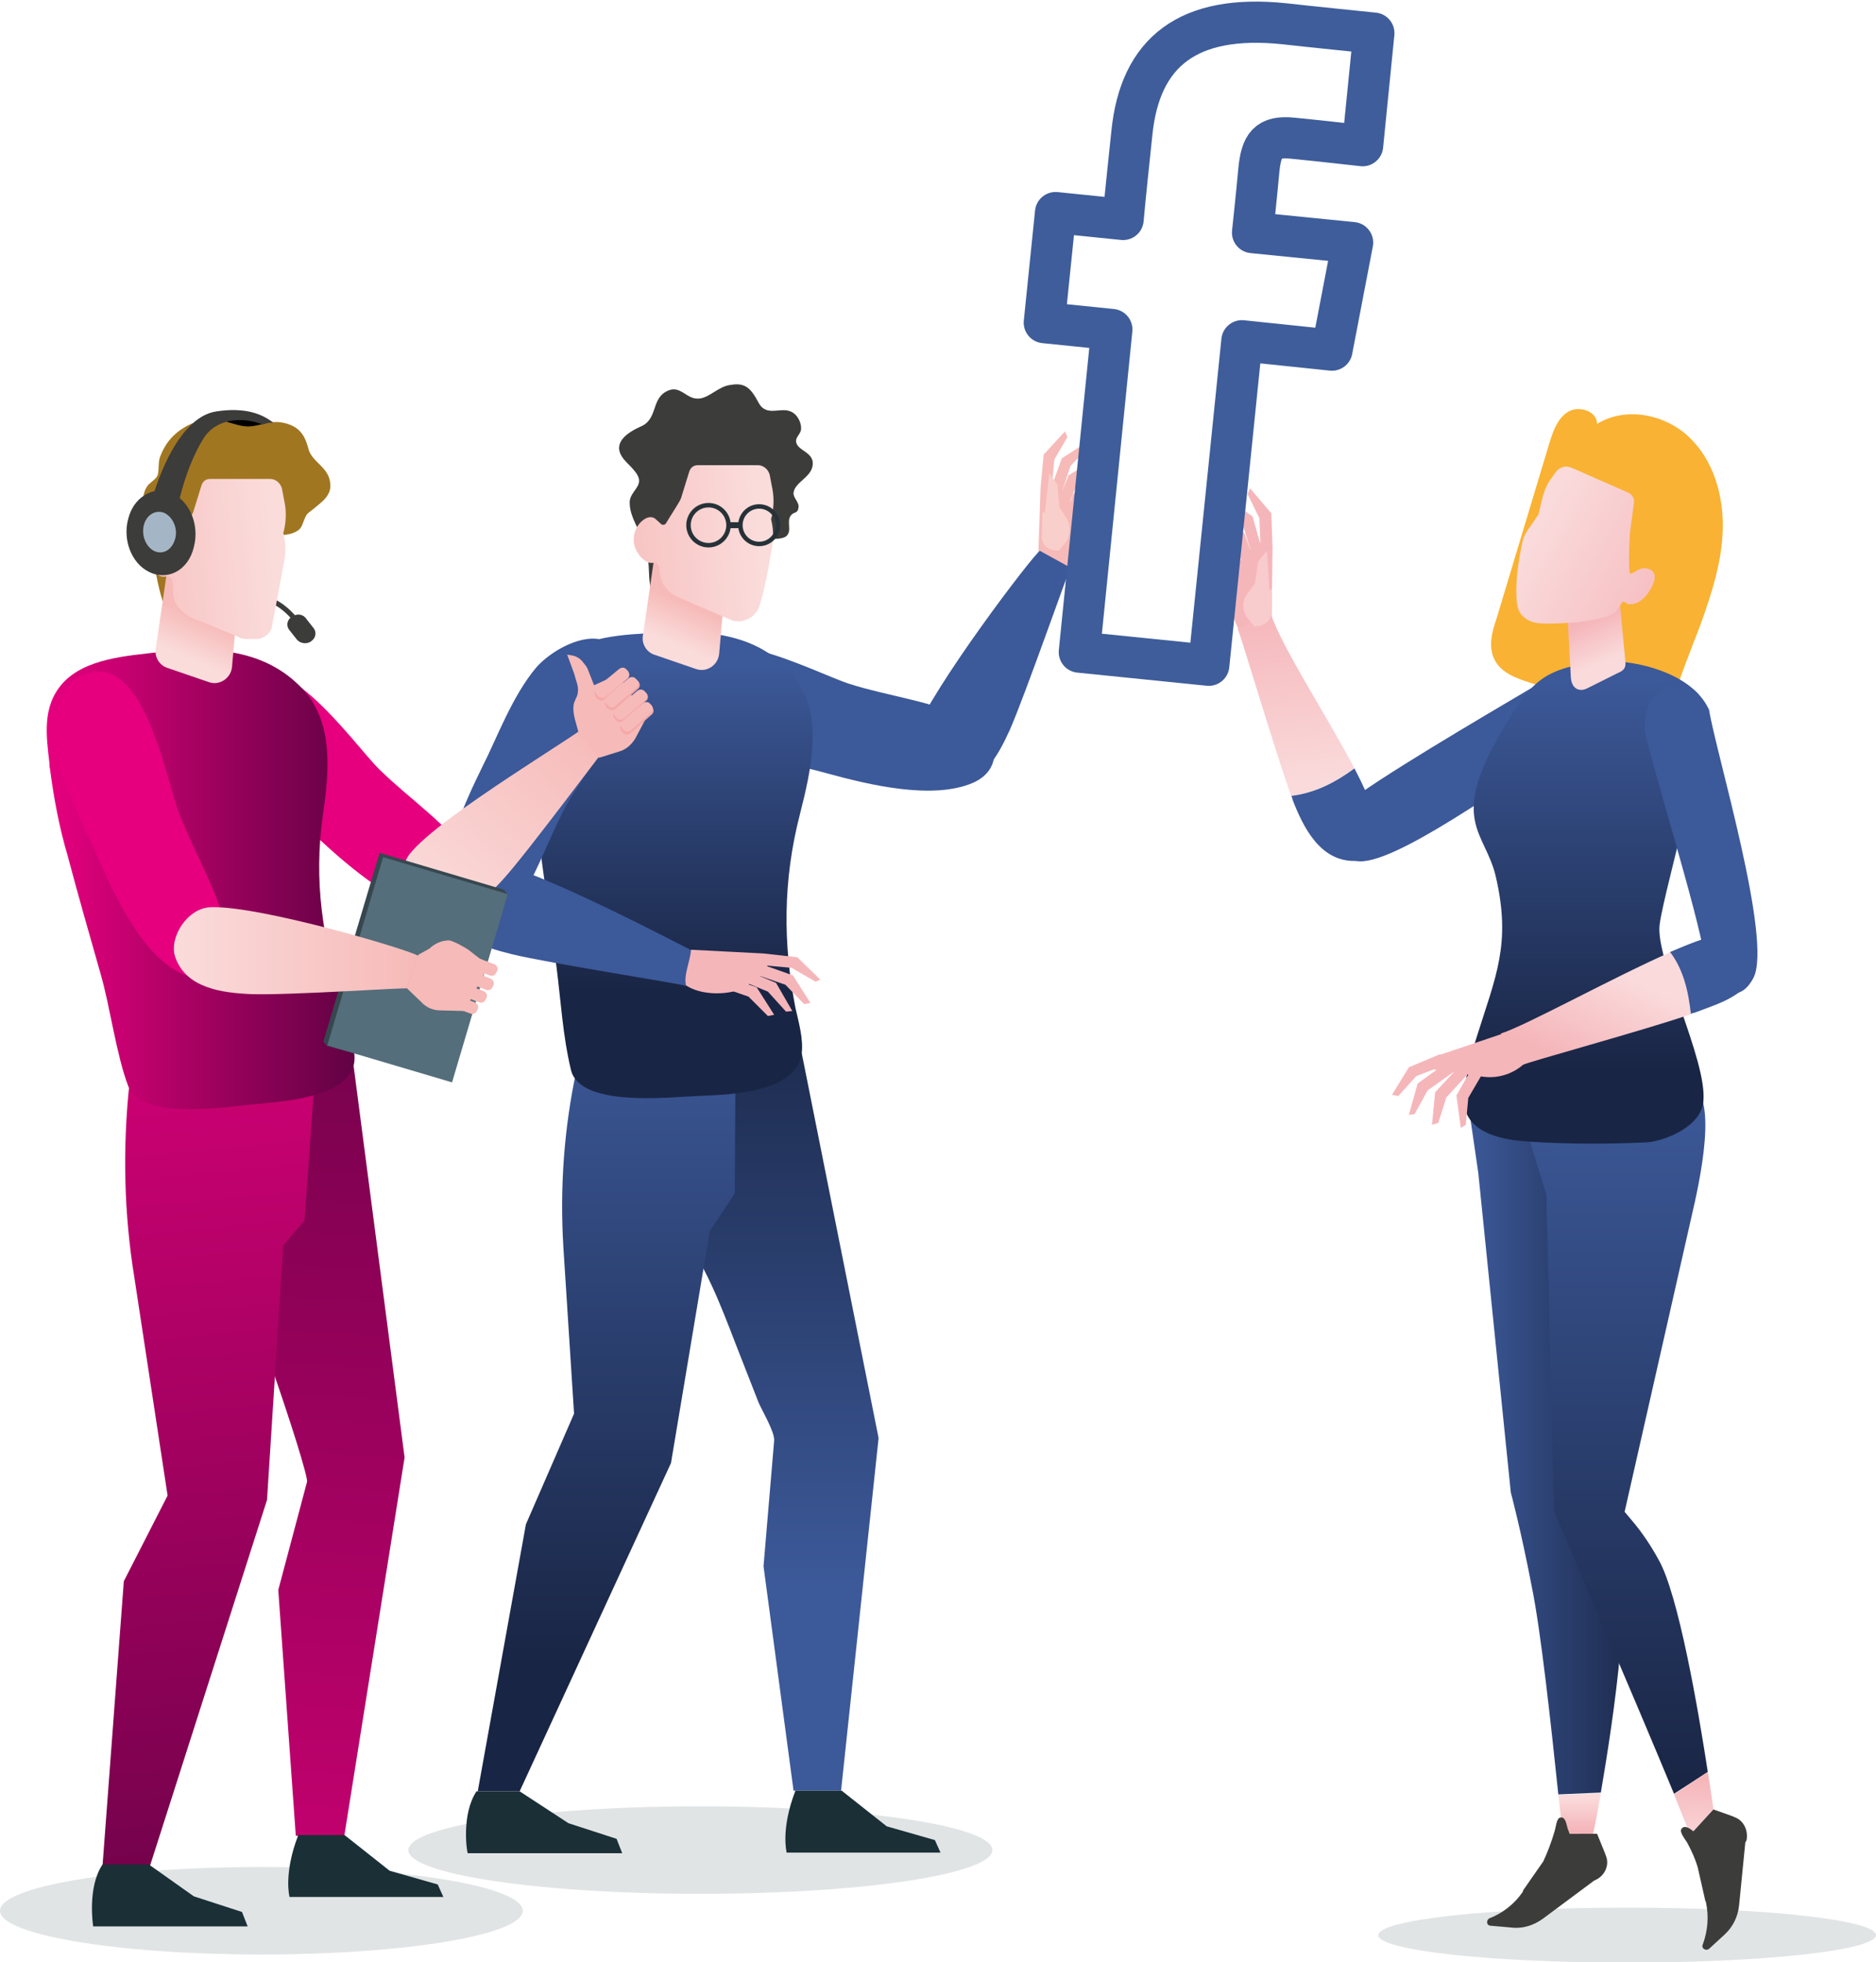 <?xml version="1.0" encoding="UTF-8"?> <!-- Generator: Adobe Illustrator 21.0.2, SVG Export Plug-In . SVG Version: 6.00 Build 0) --> <svg xmlns="http://www.w3.org/2000/svg" xmlns:xlink="http://www.w3.org/1999/xlink" id="Livello_1" x="0px" y="0px" viewBox="0 0 300 313.8" style="enable-background:new 0 0 300 313.8;" xml:space="preserve"> <style type="text/css"> .st0{fill:#F6BAB8;} .st1{fill:url(#SVGID_1_);} .st2{fill:url(#SVGID_2_);} .st3{fill:#3C5999;} .st4{fill:url(#SVGID_3_);} .st5{fill:#3C3C3B;} .st6{fill:url(#SVGID_4_);} .st7{fill:url(#SVGID_5_);} .st8{fill:none;stroke:#263238;stroke-width:0.712;stroke-miterlimit:10;} .st9{fill:none;stroke:#263238;stroke-width:0.949;stroke-miterlimit:10;} .st10{fill:#F9CFCC;} .st11{fill:#F5B6BA;} .st12{fill:url(#SVGID_6_);} .st13{opacity:0.13;fill:#1A2F36;enable-background:new ;} .st14{fill:#F9B233;} .st15{fill:url(#SVGID_7_);} .st16{fill:url(#SVGID_8_);} .st17{fill:url(#SVGID_9_);} .st18{fill:url(#SVGID_10_);} .st19{fill:url(#SVGID_11_);} .st20{fill:url(#SVGID_12_);} .st21{fill:url(#SVGID_13_);} .st22{fill:url(#SVGID_14_);} .st23{fill:#1A2F36;} .st24{fill:#F8CBCD;} .st25{fill:none;stroke:#3E5D9A;stroke-width:6.588;stroke-linecap:round;stroke-linejoin:round;stroke-miterlimit:10;} .st26{fill:none;stroke:#3C3C3B;stroke-width:0.796;stroke-miterlimit:10;} .st27{fill:url(#SVGID_15_);} .st28{fill:url(#SVGID_16_);} .st29{fill:#E6007E;} .st30{fill:url(#SVGID_17_);} .st31{fill:#F4A9A7;} .st32{fill:url(#SVGID_18_);} .st33{fill:#A17621;} .st34{fill:url(#SVGID_19_);} .st35{fill:url(#SVGID_20_);} .st36{fill:#A4B6C5;} .st37{fill:#37474F;} .st38{fill:#546E7B;} .st39{fill:url(#SVGID_21_);} </style> <g> <g> <path class="st0" d="M165.9,92.8l0.5-14.8l0,0c1-1,2.6-0.8,3.4,0.3l2.1,2.8c1.2,2.5,0.7,7.7-0.9,10l-0.8,1.1 c-0.2,0.2-0.3,0.4-0.5,0.6l-1.6,1.2C167.2,94.6,165.9,93.9,165.9,92.8z"></path> <polygon class="st0" points="169.9,84 171.6,79 175.8,76.2 176,77.1 173.1,80.2 171.4,85.2 "></polygon> <polygon class="st0" points="168.9,80.8 170.9,76 175.2,73.4 175.4,74.3 172.3,77.2 170.3,82.2 "></polygon> <polygon class="st0" points="168,78.3 169.8,73.3 174,70.6 174.1,71.5 171.2,74.5 169.5,79.6 "></polygon> <polygon class="st0" points="166.4,78 166.9,72.7 170.3,69 170.7,69.9 168.6,73.5 168.1,78.8 "></polygon> </g> <linearGradient id="SVGID_1_" gradientUnits="userSpaceOnUse" x1="120.72" y1="-122.194" x2="120.72" y2="-223.361" gradientTransform="matrix(1 0 0 1 0 376)"> <stop offset="0" style="stop-color:#3C5999"></stop> <stop offset="1" style="stop-color:#192544"></stop> </linearGradient> <path class="st1" d="M108.6,196.8c4.1,5.2,6.6,11.8,9.1,18.3c1.2,3.1,2.4,6.1,3.6,9.2c0.5,1.2,2.6,4.7,2.5,6.1l-1.7,20.1l4.8,35.9 h7.6l6-56.4l-12.3-61.6l-21,2.5c-1.4,2-6,8.7-6,8.7c-1.2,1.8,1.2,8.1,2,9.6C104.7,192.3,106.8,194.5,108.6,196.8z"></path> <g> <linearGradient id="SVGID_2_" gradientUnits="userSpaceOnUse" x1="96.943" y1="-214.473" x2="96.943" y2="-109.502" gradientTransform="matrix(1 0 0 1 0 376)"> <stop offset="0" style="stop-color:#3C5999"></stop> <stop offset="1" style="stop-color:#192544"></stop> </linearGradient> <path class="st2" d="M76.4,286.5h6.7l24.2-52.5l6.2-37.1l4-6l0.1-17.4l-4.5-2.4H92.2c-2,9.3-2.7,18.9-2.1,28.5l1.7,26.5l-7.7,17.7 L76.4,286.5z"></path> </g> <path class="st3" d="M115,118.2c-3-1.7-6.9-6.3-6.2-10c2.2-11.1,21.4-0.6,27.1,1.2c6.3,2,13.6,2.8,19.5,5.8c4.3,2.2,5.2,7.8,0.2,10 c-6.5,2.8-16.7,0.3-23.3-1.5C127.4,122.3,120.3,121.2,115,118.2z"></path> <path class="st3" d="M171.2,90.8c-0.1-0.2-7.2,20.2-9.7,25.9c-1.9,4.2-4.7,9.4-10.1,9.1c-3.3-0.2-6.5-4.8-5.2-8.2 c2.7-7.4,19.1-29,20.1-29.5L171.2,90.8z"></path> <linearGradient id="SVGID_3_" gradientUnits="userSpaceOnUse" x1="107.729" y1="-270.262" x2="107.729" y2="-217.467" gradientTransform="matrix(1 0 0 1 0 376)"> <stop offset="1.075270e-02" style="stop-color:#3C5999"></stop> <stop offset="1" style="stop-color:#192544"></stop> </linearGradient> <path class="st4" d="M85.4,119.8c0-0.4,0-0.7,0-1c0.1-4.6-0.1-9.6,3.7-13.2c4.2-4,10.9-4.1,16.1-4.4c9-0.6,17.1,0.6,22.1,7.5 c4.4,6,2.4,14.5,0.6,21.6c-2.7,10.5-2.7,20.6-0.7,30.9c0.5,2.2,1.3,5,1,7.3c-0.9,6.6-12.8,6.6-16.9,6.8c-4.5,0.2-18.6,1.8-20-4.2 c-1.3-5.4-1.6-10.9-2.3-16.4c-0.9-6.7-1.9-13.4-2.8-20.2C85.6,129.8,85.4,124.8,85.4,119.8z"></path> <path class="st5" d="M104.4,95c-0.8-1.5-0.5-4.1-0.8-5.7c-0.4-1.7-0.9-3.1-1.6-4.7c-0.6-1.3-1.3-2.7-1.3-4.1 c-0.1-1.5,1.4-2.3,1.5-3.5c0.1-1.4-2-2.8-2.7-3.9c-1.6-2.4,1-4,3-4.9c2.6-1.1,1.7-4.2,3.9-5.5c2.5-1.5,3.3,1.5,5.7,1 c1.5-0.3,2.8-1.8,4.5-2.1c2.1-0.4,3.1,0.1,4.2,1.9c0.5,0.8,0.7,1.6,1.6,2c1.4,0.6,3-0.4,4.4,0.5c0.8,0.5,1.4,1.7,1.3,2.7 c-0.1,0.7-0.8,1.2-0.8,1.8c0,1.7,3.2,1.7,2.6,4.2c-0.4,1.7-2.8,2.5-3,4.1c-0.1,0.8,0.9,1.5,0.8,2.3c-0.1,1.1-0.7,0.7-1.2,1.3 c-0.8,1,0.2,2.4-0.7,3.3c-0.5,0.5-1.8,0.5-2.5,0.5c-2,0.3-3.3,0.8-4.9,2.1c-1.2,1-2.3,2.2-3.3,3.4L104.4,95z"></path> <g> <g> <linearGradient id="SVGID_4_" gradientUnits="userSpaceOnUse" x1="107.133" y1="-273.295" x2="109.825" y2="-279.479" gradientTransform="matrix(1 0 0 1 0 376)"> <stop offset="0" style="stop-color:#FADCDB"></stop> <stop offset="1" style="stop-color:#F6BAB8"></stop> </linearGradient> <path class="st6" d="M104.9,87.3l-2.1,14.4c-0.2,1.3,0.6,2.6,1.8,3l6.7,2.3c1.7,0.6,3.5-0.6,3.7-2.4l0.9-10.2 C115.9,94.5,109.8,84.8,104.9,87.3z"></path> <linearGradient id="SVGID_5_" gradientUnits="userSpaceOnUse" x1="121.533" y1="-289.716" x2="92.555" y2="-287.072" gradientTransform="matrix(1 0 0 1 0 376)"> <stop offset="0" style="stop-color:#FADCDB"></stop> <stop offset="1" style="stop-color:#F6BAB8"></stop> </linearGradient> <path class="st7" d="M104.5,90c0.4-0.1,0.8,0.3,0.9,0.7c0.1,0.6,0.1,0.2,0.1,0.9c0.1,1.3,0.6,2.1,1.4,2.9c0.7,0.6,1.4,1,2.2,1.3 l7.9,3.4c1.9,0.6,3.9-0.5,4.5-2.4c1.1-3.6,1.9-9,1.9-9c0.3-1.3,0.3-2.5,0.1-3.8l-0.2-1l0.1-0.3c0.4-1.7,0.4-3.4,0-5.1l-0.3-1.6 c-0.2-0.9-1-1.6-1.9-1.6h-9.6c-0.7,0-1.2,0.4-1.4,1.1l-1.3,4.2c-0.1,0.4-1.7,2.8-2.4,4c-0.2,0.3-0.6,0.3-0.8,0.1 c-0.4-0.4-0.9-0.8-1-0.9c-0.7-0.4-1.4-0.1-2,0.4c-1.2,1-1.6,2.7-1.2,4.1c0.3,0.9,0.9,1.8,1.7,2.3c0.4,0.3,0.9,0.4,1.3,0.3 C104.3,90,104.4,90,104.5,90z"></path> </g> </g> <g> <circle class="st8" cx="113.3" cy="84" r="3.2"></circle> <circle class="st8" cx="121.4" cy="84" r="3"></circle> <line class="st9" x1="116.4" y1="84" x2="118.3" y2="84"></line> </g> <path class="st3" d="M85.8,106.7c2.3-2.6,7.5-5.6,11-4.2c10.5,4.3-3.5,21.1-6.3,26.4c-3.1,5.8-5.3,12.9-9.4,18 c-3,3.8-8.7,3.5-9.8-1.8c-1.5-6.9,2.9-16.5,5.9-22.6C79.4,118.2,81.9,111.3,85.8,106.7z"></path> <path class="st10" d="M170.5,82.8l-1.1-1.7l-0.3-3.6l-1.3-1.8l-0.7,6.3l-0.4-0.1l-0.1,3.8c-0.1,1.2,0.8,2.2,2,2.3l0.7,0.1l0.9-1.1 C171.2,85.8,171.3,84.2,170.5,82.8z"></path> <g> <path class="st3" d="M109.7,157.7c0.2-0.2-21.8-3.6-27.9-5.1c-4.5-1.1-10.1-2.9-10.7-8.3c-0.4-3.2,3.5-7.2,7.1-6.6 c7.8,1.3,31.1,13.7,32.6,14.4L109.7,157.7z"></path> </g> <g> <g> <path class="st11" d="M122.1,152.5l-11.6-0.6c-0.1,1.8-1.2,4-0.8,5.7c2.4,1.6,6.5,1.6,9.1,0.5l2.9-2.1 C122.9,155.2,123.1,153.5,122.1,152.5z"></path> <polygon class="st11" points="115.8,156.1 121,157.9 123.8,162.3 122.8,162.5 119.7,159.4 114.5,157.6 "></polygon> <polygon class="st11" points="119.1,155.1 124.1,157.2 126.7,161.7 125.7,161.8 122.8,158.6 117.7,156.5 "></polygon> <polygon class="st11" points="121.7,154.2 126.8,156 129.6,160.4 128.6,160.6 125.6,157.5 120.4,155.7 "></polygon> <polygon class="st11" points="122.1,152.5 127.5,153.1 131.2,156.7 130.4,157 126.6,154.8 121.2,154.3 "></polygon> </g> </g> <g> <g> <g> <path class="st11" d="M203.3,102.9l0.2-15.3l0,0c-1-1.1-2.6-1-3.5,0.1l-2.3,2.8c-1.4,2.5-1.1,7.9,0.5,10.3l0.7,1.1 c0.2,0.2,0.3,0.4,0.5,0.6l1.6,1.4C201.8,104.6,203.2,104,203.3,102.9z"></path> <polygon class="st11" points="199.6,93.6 198,88.4 193.8,85.3 193.6,86.2 196.5,89.5 197.9,94.8 "></polygon> <polygon class="st11" points="200.8,90.4 199,85.3 194.6,82.4 194.4,83.4 197.4,86.5 199.2,91.7 "></polygon> <polygon class="st11" points="201.8,87.9 200.3,82.6 196.1,79.6 195.9,80.6 198.7,83.8 200.3,89.1 "></polygon> <polygon class="st11" points="203.5,87.6 203.3,82.1 199.9,78.1 199.5,79 201.4,82.9 201.6,88.4 "></polygon> </g> </g> <linearGradient id="SVGID_6_" gradientUnits="userSpaceOnUse" x1="180.154" y1="1308.352" x2="169.298" y2="1281.887" gradientTransform="matrix(0.96 0.279 -0.279 0.96 401.142 -1181.12)"> <stop offset="0" style="stop-color:#FADADB"></stop> <stop offset="1" style="stop-color:#F5B6BA"></stop> </linearGradient> <path class="st12" d="M216.6,122.9c-4.4-8.4-11.7-19.5-13.4-24.8l-5.3,2.5c0.2-0.2,6.1,20,8.6,26.7 C210.4,126.7,213.6,125.1,216.6,122.9z"></path> <path class="st3" d="M219.6,129.6c-0.6-1.8-1.7-4.2-3-6.7c-3,2.2-6.2,3.9-10.1,4.4c0.1,0.2,0.2,0.4,0.2,0.6 c1.7,4.4,4.4,9.9,10,9.8C220,137.6,220.7,133.2,219.6,129.6z"></path> <g> <path class="st3" d="M249.7,111.5c-0.9-1.8-3.1-2.5-4.9-1.4c-7.6,4.5-25.2,14.8-29.7,18.6c-3.9,3.2-3.7,7.9,1.8,9 c5.6,1.1,24.4-12.8,32.2-17.5c1.5-0.9,2.4-2.4,2.5-4.1C251.9,113.8,250.5,113.2,249.7,111.5z"></path> </g> </g> <ellipse class="st13" cx="112" cy="295.9" rx="46.7" ry="7"></ellipse> <g> <ellipse class="st13" cx="260.2" cy="309.5" rx="39.8" ry="4.4"></ellipse> <path class="st14" d="M238.9,105.3c-0.9-2-0.3-4.3,0.4-6.3c2.8-9.3,5.6-18.6,8.4-27.9c0.6-2,1.3-4.1,3-5.2 c1.7-1.1,4.7-0.2,4.7,1.9c4.5-2.8,10.8-1.6,14.7,2.1c3.9,3.7,5.5,9.3,5.4,14.6c-0.1,5.3-1.8,10.5-3.6,15.5 c-1.6,4.2-3.3,8.3-4.5,12.5c-0.4,1.4-1.8,2.3-3.2,1.9l-18.5-4.9C243,108.7,240,107.8,238.9,105.3z"></path> <g> <g> <linearGradient id="SVGID_7_" gradientUnits="userSpaceOnUse" x1="392.618" y1="-88.339" x2="392.618" y2="-83.301" gradientTransform="matrix(1 0 0 1 -140 376)"> <stop offset="0" style="stop-color:#FADADB"></stop> <stop offset="1" style="stop-color:#F5B6BA"></stop> </linearGradient> <path class="st15" d="M249.9,293.6h4.8c0,0,0.6-2.7,1.3-6.8l-6.8,0.3C249.5,289.4,249.7,291.6,249.9,293.6z"></path> <linearGradient id="SVGID_8_" gradientUnits="userSpaceOnUse" x1="374.78" y1="-144.164" x2="404.107" y2="-144.164" gradientTransform="matrix(1 0 0 1 -140 376)"> <stop offset="2.976191e-04" style="stop-color:#3C5999"></stop> <stop offset="1" style="stop-color:#192544"></stop> </linearGradient> <path class="st16" d="M253.3,179.2l-18.5-2.6l1.6,11l5.2,51.1c0,0,1.6,5.9,3.4,15.3c1.4,6.9,3,21.5,4.2,33l6.8-0.3 c2-11.7,5.5-34.8,2.2-40.4c-1.2-2.2-2.6-4.3-4.3-6.3l-1.1-1.3l10.9-48.1C265.3,184.2,259.8,178.2,253.3,179.2z"></path> <linearGradient id="SVGID_9_" gradientUnits="userSpaceOnUse" x1="9943.982" y1="-89.079" x2="9943.982" y2="-202.647" gradientTransform="matrix(-1 0 0 1 10202.378 376)"> <stop offset="0" style="stop-color:#192544"></stop> <stop offset="1" style="stop-color:#3C5999"></stop> </linearGradient> <path class="st17" d="M265.2,249.4c-1.2-2.2-2.6-4.3-4.3-6.3l-1.1-1.3l10.9-48.1c1.5-6.5,4.5-21.3-2-20.3l-25.2,5.4l3.8,12.3 l1.2,50.6c0,0,12.5,29,19.2,45.2l5.4-3.5C271.6,273.6,268.4,254.9,265.2,249.4z"></path> <linearGradient id="SVGID_10_" gradientUnits="userSpaceOnUse" x1="410.861" y1="-81.153" x2="410.861" y2="-91.387" gradientTransform="matrix(1 0 0 1 -140 376)"> <stop offset="0" style="stop-color:#FADADB"></stop> <stop offset="1" style="stop-color:#F5B6BA"></stop> </linearGradient> <path class="st18" d="M267.7,287c1,2.5,1.9,4.7,2.6,6.5l3.7-4.1c0,0-0.3-2.4-0.9-6L267.7,287z"></path> <linearGradient id="SVGID_11_" gradientUnits="userSpaceOnUse" x1="393.198" y1="-268.127" x2="393.198" y2="-204.492" gradientTransform="matrix(1 0 0 1 -140 376)"> <stop offset="1.041215e-02" style="stop-color:#3C5999"></stop> <stop offset="1" style="stop-color:#192544"></stop> </linearGradient> <path class="st19" d="M271.4,110.8c-4-4.1-12-5.6-16.7-4.9c-8.4,1.3-10,3.5-14.4,10.8c-8.7,14.7-2.8,16.2-1.1,23.5 c2.5,10.8,0,15.9-3.1,25.8c-0.7,2.2-2.3,8.2-2,10.5c0.6,5.1,7,5.9,10.6,6.1c5.9,0.4,12.8,0.4,18.7,0.1c2.8-0.2,8.7-2.5,9-6.6 c0.6-6.6-7.7-22.6-7-28.2C266.2,141.6,274.7,114.2,271.4,110.8z"></path> <g> <g> <linearGradient id="SVGID_12_" gradientUnits="userSpaceOnUse" x1="-867.821" y1="-270.634" x2="-865.07" y2="-276.954" gradientTransform="matrix(-1 0 0 1 -610.315 376)"> <stop offset="0" style="stop-color:#FADADB"></stop> <stop offset="1" style="stop-color:#F5B6BA"></stop> </linearGradient> <path class="st20" d="M258.4,89.7l1.5,15.9c0.2,1.4-0.4,1.7-1.3,2.1l-4.8,2.4c-1.2,0.6-2.5,0.1-2.6-1.8l-0.6-11.1 C250.6,97.1,254.9,87.1,258.4,89.7z"></path> <linearGradient id="SVGID_13_" gradientUnits="userSpaceOnUse" x1="-892.144" y1="741.328" x2="-920.768" y2="743.94" gradientTransform="matrix(-0.916 -0.4 -0.4 0.916 -274.955 -951.012)"> <stop offset="0" style="stop-color:#FADADB"></stop> <stop offset="1" style="stop-color:#F5B6BA"></stop> </linearGradient> <path class="st21" d="M260.3,96.6c-0.3-0.2-0.7-0.4-0.7-0.4c-0.4,0.2-0.9,1.4-1.4,1.8c-1.6,1.3-8.3,1.9-11.9,1.7 c-1.7-0.1-3.2-1-3.6-2.6c-0.8-3.9,0.8-10.6,0.8-10.6c0.3-1.3,1.2-2.2,1.9-3.3l0.6-0.9l0.1-0.3c0.4-1.7,0.7-3.6,1.7-5.1l1-1.4 c0.6-0.8,1.6-1.1,2.5-0.7l9.1,4c0.6,0.3,1,0.9,0.9,1.6l-0.6,4.5c-0.1,0.5-0.3,5.3-0.1,6.7c0.1,0.4,0.9-0.2,1.1-0.3 c0.5-0.3,1-0.5,1.5-0.4c2.6,0.4,1,3.2,0,4.4c-0.7,0.8-1.7,1.5-2.7,1.3C260.4,96.7,260.3,96.7,260.3,96.6z"></path> </g> </g> <g> <path class="st3" d="M263,116.8c1.4,6.5,8.4,28.8,9.6,36.3c0.8,5,5.2,8.3,7.8,3.3c3.1-6-6-36-7.1-42.9 C269.8,106.3,262.7,109.3,263,116.8z"></path> <g> <g> <path class="st11" d="M244.8,163.8l-14.5,4.9L229,171l8.1,1.2c2.8,0.4,5.7-0.7,7.5-3l0.8-1.1c0.2-0.2,0.3-0.5,0.4-0.7l0.8-2 C246.9,164.5,245.9,163.4,244.8,163.8z"></path> <polygon class="st11" points="235.6,170.5 232.9,175.2 233.6,180.4 234.4,179.9 234.8,175.6 237.6,170.8 "></polygon> <polygon class="st11" points="233.2,170.7 229.5,174.7 229,179.9 230,179.6 231.3,175.5 235,171.5 "></polygon> <polygon class="st11" points="231.1,170.1 226.7,173.3 225.3,178.3 226.2,178.2 228.3,174.4 232.8,171.2 "></polygon> <polygon class="st11" points="230.3,168.6 225.3,170.7 222.6,175.1 223.6,175.3 226.5,172.1 231.7,170.1 "></polygon> </g> <path class="st3" d="M272.4,150.2c-1.4,0.4-3.3,1.2-5.4,2.1c2.1,2.8,2.9,6.2,3.3,9.9c0.2-0.1,0.4-0.2,0.6-0.2 c4.5-1.7,9.9-3.1,10-8.8C280.9,149.9,276.1,149.2,272.4,150.2z"></path> <linearGradient id="SVGID_14_" gradientUnits="userSpaceOnUse" x1="399.014" y1="-220.223" x2="389.989" y2="-201.341" gradientTransform="matrix(1 0 0 1 -140 376)"> <stop offset="0" style="stop-color:#FADADB"></stop> <stop offset="0.769" style="stop-color:#F5B6BA"></stop> </linearGradient> <path class="st22" d="M240,165.3l3.6,5c-0.2-0.2,20-5.7,26.8-8.1c-0.4-3.7-1.2-7.1-3.3-9.9C257.8,156.4,243.9,164.1,240,165.3 z"></path> </g> </g> </g> <path class="st5" d="M256.8,296.8l-0.1-0.3l-1.3-3.2H251c-0.1-0.3-0.2-0.6-0.3-0.8c-0.2-0.6-0.3-2-1.2-1.8 c-0.6,0.1-0.7,1.6-0.9,2.2c-0.5,1.7-1.1,3.3-1.8,4.8l-3.2,4.6l-0.1,0.3c-1.3,1.9-3.2,3.4-5.3,4.2c-0.6,0.3-0.5,1.2,0.2,1.2 l3.4,0.3c1.8,0.2,3.5-0.4,4.9-1.4l8.2-6.1l0.4-0.2C256.7,299.9,257.4,298.2,256.8,296.8z"></path> <path class="st5" d="M277.3,290.6l-0.2-0.1l-3.1-1.1l-3.2,3.5c-0.5-0.4-1.4-1.1-1.9-0.4c-0.4,0.5,0.6,1.7,0.9,2.2 c0.7,1.3,1.3,2.6,1.7,4l1.2,5.3l0.1,0.2c0.5,2.3,0.3,4.6-0.5,6.8c-0.3,0.6,0.5,1.1,1,0.7l2.5-2.3c1.3-1.2,2.1-2.8,2.3-4.6l1-10.1 l0.2-0.4C279.6,292.7,278.8,291.1,277.3,290.6z"></path> </g> </g> <path class="st23" d="M76.2,286.5h6.9l7.8,5.1l7.7,2.5l0.9,2.3H74.8C74.7,296.4,73.7,290.3,76.2,286.5z"></path> <path class="st23" d="M127.2,286.4h7.4l7.2,5.7l7.7,2.2l0.9,2h-24.6C125.8,296.3,124.8,292.6,127.2,286.4z"></path> <path class="st24" d="M199.5,94.9l1.2-1.6l0.5-3.5l1.4-1.7l0.4,6.2l0.4-0.1l-0.1,3.7c0,1.2-0.9,2.1-2,2.2l-0.7,0.1l-0.9-1.1 C198.6,97.8,198.5,96.2,199.5,94.9z"></path> <path id="XMLID_1420_" class="st25" d="M172.6,104.3l20.7,2.1l5.3-51.9l14.4,1.5l3.3-17.2l-16-1.6c0,0,0.7-6.5,1-9.9 c0.4-4.1,1.4-5.6,5.4-5.2c3.2,0.3,11.2,1.2,11.2,1.2l1.8-18c0,0-11.8-1.2-14.3-1.5c-15.4-1.6-23.1,4.5-24.4,17.5 c-1.2,11.3-1.4,13.8-1.4,13.8l-10.8-1.1l-1.8,17.6l10.8,1.1L172.6,104.3z"></path> <g> <path id="XMLID_1346_" d="M45.2,72c0,0-0.2-5.4-6.3-5.5c-5.5-0.1-6.1,3.2-6.1,3.2L45.2,72z"></path> <g> <path id="XMLID_1345_" class="st5" d="M47.4,102.2l-1.1-1.4c-0.6-0.7-0.4-1.7,0.4-2.2l0,0c0.8-0.5,1.8-0.4,2.3,0.4l1.1,1.4 c0.6,0.7,0.4,1.7-0.4,2.2l0,0C49,103.1,47.9,102.9,47.4,102.2z"></path> <path id="XMLID_1344_" class="st26" d="M47.3,99.2c0,0-1.5-2.1-3.8-3.1"></path> </g> <ellipse class="st13" cx="41.8" cy="305.6" rx="41.8" ry="7"></ellipse> <linearGradient id="SVGID_15_" gradientUnits="userSpaceOnUse" x1="-20.766" y1="296.876" x2="-20.766" y2="49.586" gradientTransform="matrix(0.998 5.678523e-02 -5.678523e-02 0.998 73.82 77.515)"> <stop offset="5.376340e-02" style="stop-color:#E6007E"></stop> <stop offset="1" style="stop-color:#610243"></stop> </linearGradient> <path class="st27" d="M33.9,195.1c3.9,5.8,15.5,40.3,15.2,41.9l-4.6,17.3l2.8,39.3L55,294l9.7-60.9l-8.8-67.6l-21.8,1.5 c-1.5,2.1-6.7,9.1-6.8,9.1c-1.4,1.9,0.8,8.8,1.5,10.5C30.1,189.9,32.1,192.5,33.9,195.1z"></path> <g> <linearGradient id="SVGID_16_" gradientUnits="userSpaceOnUse" x1="177.133" y1="-730.281" x2="177.133" y2="-526.237" gradientTransform="matrix(0.996 -9.301691e-02 9.301691e-02 0.996 -85.672 866.625)"> <stop offset="5.408391e-02" style="stop-color:#E6007E"></stop> <stop offset="1" style="stop-color:#610243"></stop> </linearGradient> <path class="st28" d="M16.3,299.7l7.5-0.7l18.9-59.1l2.6-40.7l3.4-4l1.6-22.4l-8.2-1.5l-21.4,2c-1.1,10.2-0.9,20.7,0.8,31.1 l5.3,34.8l-7,13.7L16.3,299.7z"></path> </g> <path class="st23" d="M16.4,298.2h7.4l7.2,5.1l7.7,2.5l0.9,2.3H14.9C14.9,308.1,13.9,301.9,16.4,298.2z"></path> <path class="st23" d="M47.7,293.5h7.4l7.2,5.7l7.7,2.2l0.9,2H46.3C46.3,303.4,45.3,299.7,47.7,293.5z"></path> <g> <g> <path class="st29" d="M38,121.4c-1.9-2.9-3.2-8.8-0.9-11.8c7-8.9,19.3,9.3,23.6,13.5c4.7,4.6,10.8,8.7,14.6,14.1 c2.8,4,1,9.3-4.5,8.9c-7-0.5-14.9-7.4-20-12.1C47.1,130.7,41.2,126.4,38,121.4z"></path> <g> <g> <linearGradient id="SVGID_17_" gradientUnits="userSpaceOnUse" x1="47.923" y1="122.762" x2="88.639" y2="122.762" gradientTransform="matrix(0.644 -0.765 0.765 0.644 -57.75 103.317)"> <stop offset="0" style="stop-color:#FADCDB"></stop> <stop offset="1" style="stop-color:#F6BAB8"></stop> </linearGradient> <path class="st30" d="M97.6,118.8c-0.1-0.3-13,17.3-17.2,21.9c-3.1,3.4-7.4,7.4-12.5,5.4c-3-1.2-4.7-6.5-2.4-9.5 c4.9-6.2,27.9-19.6,29-21.1L97.6,118.8z"></path> </g> <g> <path class="st0" d="M92.5,117.1l-0.6-2.2c-0.2-0.8-0.3-1.7-0.1-2.5l0.3-0.7c0.4-0.7,0.4-1.6,0.2-2.3l-0.5-1.7l-1.1-3l0.6,0.1 c0.8,0.1,1.5,0.5,2,1.2l0.4,0.5c0.2,0.3,0.3,0.5,0.4,0.8l0.9,2.3l3.7-1.7l4.7,6.8l-1.8,3.4c-0.6,1-1.5,1.8-2.6,2.1l-3.2,1 L92.5,117.1z"></path> <path class="st31" d="M95.5,111.7l-0.2-0.2c-0.3-0.4-0.3-0.9,0.1-1.2l3.6-3.2c0.4-0.3,0.9-0.3,1.2,0.1l0.2,0.2 c0.3,0.4,0.3,0.9-0.1,1.2l-3.6,3.2C96.4,112.1,95.8,112.1,95.5,111.7z"></path> <path class="st31" d="M97.2,113.3l-0.2-0.2c-0.3-0.4-0.3-0.9,0.1-1.2l3.6-3.2c0.4-0.3,0.9-0.3,1.2,0.1l0.2,0.2 c0.3,0.4,0.3,0.9-0.1,1.2l-3.6,3.2C98.1,113.7,97.5,113.6,97.2,113.3z"></path> <path class="st31" d="M98.5,115.2l-0.2-0.2c-0.3-0.4-0.3-0.9,0.1-1.2l3.6-3.2c0.4-0.3,0.9-0.3,1.2,0.1l0.2,0.2 c0.3,0.4,0.3,0.9-0.1,1.2l-3.6,3.2C99.3,115.6,98.8,115.6,98.5,115.2z"></path> <path class="st31" d="M99.6,117.2l-0.2-0.2c-0.3-0.4-0.3-0.9,0.1-1.2l3.4-3c0.4-0.3,0.9-0.3,1.2,0.1l0.2,0.2 c0.3,0.4,0.3,0.9-0.1,1.2l-3.4,3C100.4,117.6,99.9,117.5,99.6,117.2z"></path> <path class="st0" d="M95.6,111.3l-0.2-0.2c-0.3-0.4-0.3-0.9,0.1-1.2L99,107c0.4-0.3,0.9-0.3,1.2,0.1l0.2,0.2 c0.3,0.4,0.3,0.9-0.1,1.2l-3.4,2.9C96.4,111.7,95.9,111.7,95.6,111.3z"></path> <path class="st0" d="M97.2,112.8l-0.2-0.2c-0.3-0.4-0.3-0.9,0.1-1.2l3.4-2.9c0.4-0.3,0.9-0.3,1.2,0.1l0.2,0.2 c0.3,0.4,0.3,0.9-0.1,1.2l-3.4,2.9C98.1,113.3,97.6,113.2,97.2,112.8z"></path> <path class="st0" d="M98.6,114.8l-0.2-0.2c-0.3-0.4-0.3-0.9,0.1-1.2l3.4-2.9c0.4-0.3,0.9-0.3,1.2,0.1l0.2,0.2 c0.3,0.4,0.3,0.9-0.1,1.2l-3.4,2.9C99.4,115.2,98.9,115.2,98.6,114.8z"></path> <path class="st0" d="M99.7,116.7l-0.2-0.2c-0.3-0.4-0.3-0.9,0.1-1.2l3.2-2.8c0.4-0.3,0.9-0.3,1.2,0.1l0.2,0.2 c0.3,0.4,0.3,0.9-0.1,1.2l-3.2,2.8C100.5,117.1,100,117.1,99.7,116.7z"></path> </g> </g> </g> <g> <linearGradient id="SVGID_18_" gradientUnits="userSpaceOnUse" x1="7.491" y1="-235.247" x2="56.655" y2="-235.247" gradientTransform="matrix(1 0 0 1 0 376)"> <stop offset="1.075270e-02" style="stop-color:#E6007E"></stop> <stop offset="1" style="stop-color:#610243"></stop> </linearGradient> <path class="st32" d="M8,123c-0.1-0.3-0.1-0.7-0.1-1c-0.5-4.3-1.2-9,2.1-12.7c3.6-4,10.3-4.4,15.4-5c8.8-1,17.1-0.4,23,5.9 c5.1,5.5,4.2,13.6,3.2,20.4c-1.4,10.1-0.1,19.7,3.2,29.3c0.7,2.1,1.9,7.2,1.9,9.4c-0.1,6.3-11.9,6.9-15.9,7.3 c-4.5,0.4-18.2,2.7-20.3-2.9c-1.9-5-2.9-12.7-4.4-17.9c-1.8-6.3-3.6-12.6-5.3-19C9.5,132.4,8.6,127.7,8,123z"></path> <g> <path class="st33" d="M26.4,97.3c-1-2.7-1.5-5.8-2.1-8.7c-0.6-2.4-1.4-4.6-1.4-7.1c-0.1-1.1-0.1-2.5,0.5-3.5 c0.4-0.8,1.6-1.3,1.8-2c0.3-0.9,0-2.1,0.5-3.2c0.7-1.7,1.6-2.9,3.1-4c2-1.4,3.8-1.8,6.2-1.6c1.6,0.2,3.3,1.1,4.9,1 c1.9-0.1,3.2-1,5.3-0.6c2.5,0.5,3.5,1.8,4.1,4.1c0.5,2.2,3.2,2.9,3.5,5.5c0.3,2.1-1.4,3.1-2.8,4.3c-0.9,0.7-0.9,0.6-1.3,1.5 s-0.4,1.6-1.5,2.1c-1.2,0.6-2.7,0.5-4,0.4c-3-0.2-3.1,0.8-5.6,2.8L26.4,97.3z"></path> <g> <linearGradient id="SVGID_19_" gradientUnits="userSpaceOnUse" x1="29.245" y1="-271.118" x2="31.938" y2="-277.303" gradientTransform="matrix(1 0 0 1 0 376)"> <stop offset="0" style="stop-color:#FADCDB"></stop> <stop offset="1" style="stop-color:#F6BAB8"></stop> </linearGradient> <path class="st34" d="M27,89.4l-2.1,14.4c-0.2,1.3,0.6,2.6,1.8,3l6.7,2.3c1.7,0.6,3.5-0.6,3.7-2.4l0.9-10.2 C38.1,96.6,31.9,87,27,89.4z"></path> <linearGradient id="SVGID_20_" gradientUnits="userSpaceOnUse" x1="43.7" y1="-287.131" x2="14.722" y2="-284.487" gradientTransform="matrix(1 0 0 1 0 376)"> <stop offset="0" style="stop-color:#FADCDB"></stop> <stop offset="1" style="stop-color:#F6BAB8"></stop> </linearGradient> <path class="st35" d="M26.7,92.2c0.4-0.1,0.8,0.3,0.9,0.7c0.1,0.6,0.1,1.3,0.1,2c0.1,1.9,1.1,2.7,2.7,3.8l7.6,3.1 c0.4,0.3,0.9,0.4,1.4,0.4h1.6c1.2,0,2.3-0.9,2.5-2L45.4,90c0.3-1.3,0.3-2.5,0.1-3.8l-0.2-1l0.1-0.3c0.4-1.7,0.4-3.4,0-5.1 l-0.3-1.6c-0.2-0.9-1-1.6-1.9-1.6h-9.6c-0.7,0-1.2,0.4-1.4,1.1l-1.3,4.2c-0.1,0.4-1.7,2.8-2.4,4c-0.2,0.3-0.6,0.3-0.8,0.1 c-0.4-0.4-0.9-0.8-1-0.9c-0.7-0.4-1.4-0.1-2,0.4c-1.2,1-1.6,2.7-1.2,4.1c0.3,0.9,0.9,1.8,1.7,2.3c0.4,0.3,0.9,0.4,1.3,0.3 C26.5,92.2,26.6,92.2,26.7,92.2z"></path> </g> </g> </g> <g> <path class="st29" d="M8.7,119.2c-0.5-3.4,0.7-9.3,4.1-11c10.1-5.2,13.7,16.5,15.9,22c2.3,6.1,6.3,12.4,7.5,18.9 c0.9,4.8-2.9,8.9-7.8,6.3c-6.2-3.4-10.5-13-13.2-19.3C13.2,131.5,9.6,125.2,8.7,119.2z"></path> </g> </g> <g> <g> <path class="st5" d="M34.6,65.8c-6.8,1-10.2,13.8-10.2,13.8l4.1,1.2c0,0,1.1-5.9,4-10.6c2-3.3,6.3-3.6,9.5-2.3 c0.6-0.3,1.7-0.3,1.7-0.3C41.9,66.2,39.2,65.1,34.6,65.8z"></path> <path id="XMLID_1342_" class="st5" d="M31,87.5c1-3.8-0.9-7.8-4-8.8c-2.8-0.9-5.7,1-6.5,4.3c-0.9,3.3,0.5,7,3.2,8.4 C26.7,93,30.1,91.3,31,87.5z"></path> <path id="XMLID_1340_" class="st36" d="M28,86.2c0.5-1.7-0.4-3.6-1.8-4.2c-1.4-0.5-2.8,0.4-3.2,2s0.3,3.4,1.6,4.1 C26,88.8,27.5,88,28,86.2z"></path> </g> </g> <g> <polygon class="st37" points="71.7,172.4 52.3,167.3 51.7,166.6 60.7,136.4 80.6,142.3 81.2,143.1 "></polygon> <rect x="51.1" y="144.8" transform="matrix(0.284 -0.959 0.959 0.284 -101.032 175.089)" class="st38" width="31.4" height="20.8"></rect> </g> <g> <path class="st0" d="M66.9,152.7l1.8-1c0.6-0.6,1.4-1,2.2-1.2l0.7-0.1c0.8-0.1,3.3,1.5,3.3,1.5l3.2,2.5l-3.8,7.3l-3.9-0.1 c-1.2,0-2.3-0.5-3.1-1.4L65,158L66.9,152.7z"></path> <path class="st0" d="M73.6,153.3l0.1-0.2c0.2-0.5,0.7-0.7,1.1-0.5l4.2,1.6c0.5,0.2,0.7,0.7,0.5,1.1l-0.1,0.2 c-0.2,0.5-0.7,0.7-1.1,0.5l-4.2-1.6C73.6,154.3,73.4,153.8,73.6,153.3z"></path> <path class="st0" d="M73,155.6l0.1-0.2c0.2-0.5,0.7-0.7,1.1-0.5l4.2,1.6c0.5,0.2,0.7,0.7,0.5,1.1l-0.1,0.2 c-0.2,0.5-0.7,0.7-1.1,0.5l-4.2-1.6C73.1,156.5,72.8,156,73,155.6z"></path> <path class="st0" d="M71.9,157.6l0.1-0.2c0.2-0.5,0.7-0.7,1.1-0.5l4.2,1.6c0.5,0.2,0.7,0.7,0.5,1.1l-0.1,0.2 c-0.2,0.5-0.7,0.7-1.1,0.5l-4.2-1.6C72,158.6,71.8,158.1,71.9,157.6z"></path> <path class="st0" d="M70.7,159.5l0.1-0.2c0.2-0.5,0.7-0.7,1.1-0.5l4,1.5c0.5,0.2,0.7,0.7,0.5,1.1l-0.1,0.2 c-0.2,0.5-0.7,0.7-1.1,0.5l-4-1.5C70.8,160.4,70.6,159.9,70.7,159.5z"></path> </g> <g> <linearGradient id="SVGID_21_" gradientUnits="userSpaceOnUse" x1="27.824" y1="-224.041" x2="66.943" y2="-224.041" gradientTransform="matrix(1 0 0 1 0 376)"> <stop offset="0" style="stop-color:#FADCDB"></stop> <stop offset="1" style="stop-color:#F6BAB8"></stop> </linearGradient> <path class="st39" d="M65,158.1c0.2-0.2-18.5,1.1-24.8,0.9c-4.6-0.2-10.5-0.9-12.2-6c-1-3.1,2-7.8,5.7-7.9 c7.9-0.3,32.4,7,33.2,7.8L65,158.1z"></path> </g> </g> </g> </svg> 
